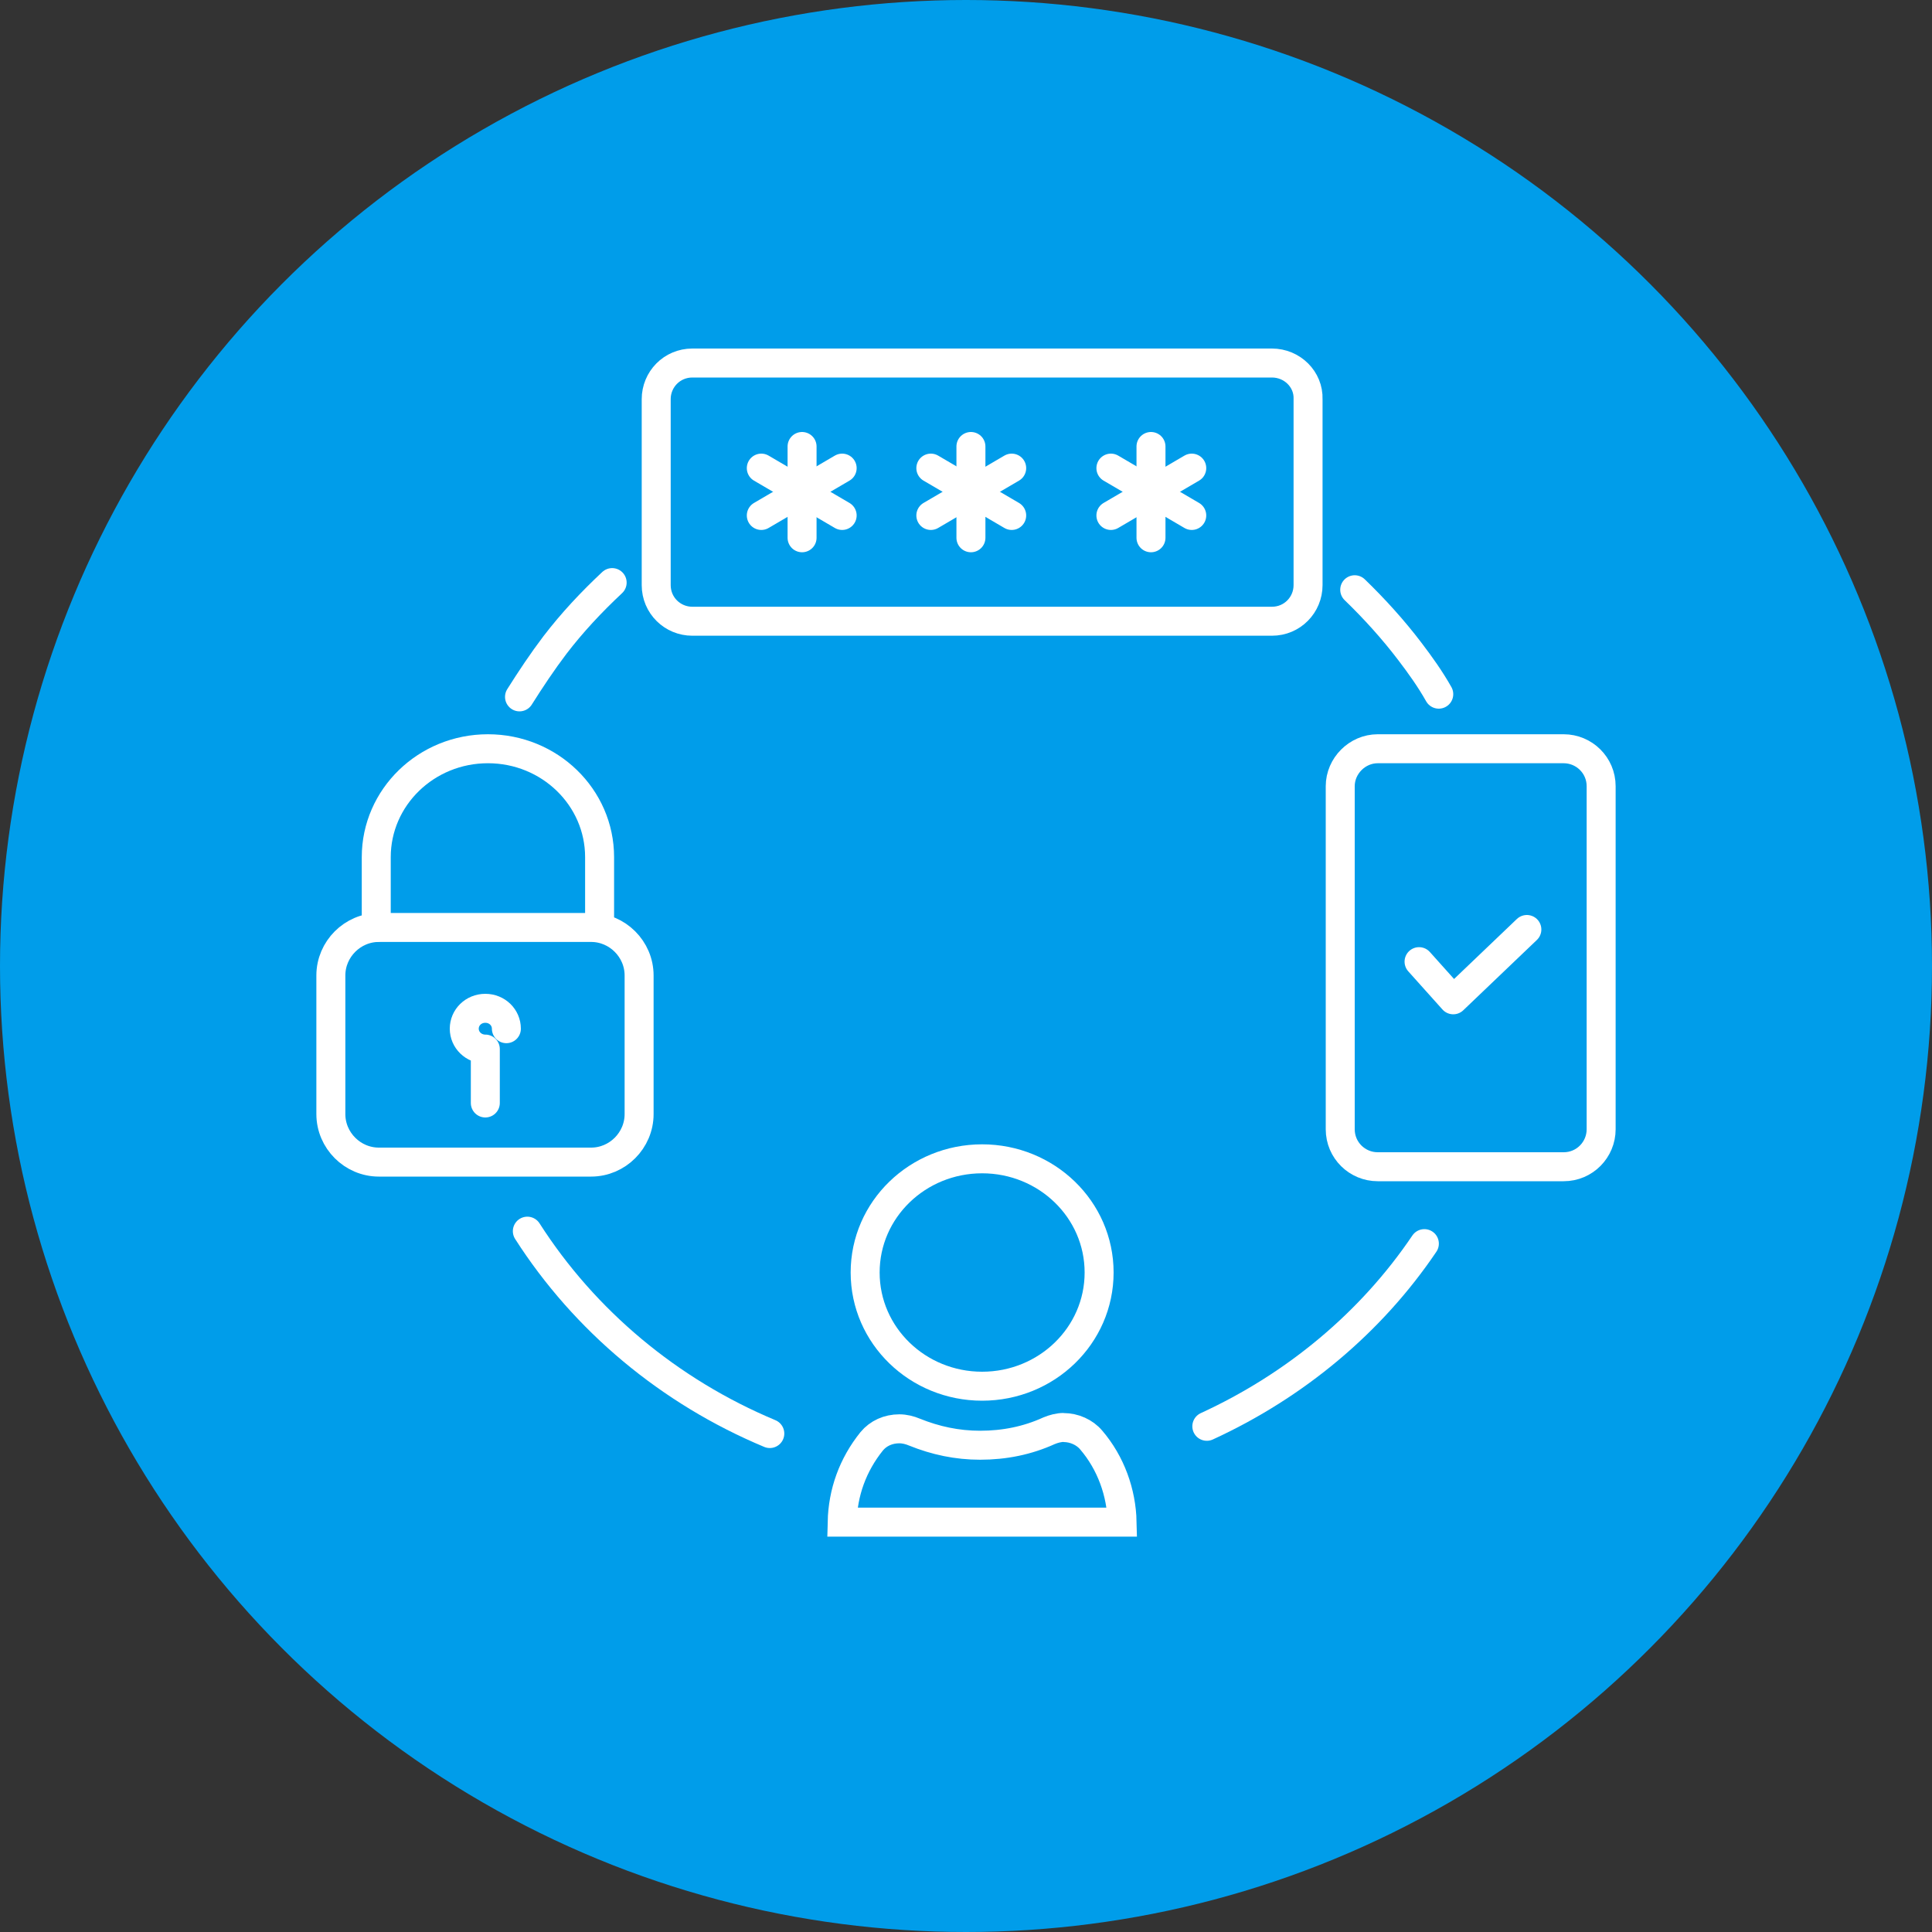 <?xml version="1.0" encoding="UTF-8"?>
<svg xmlns="http://www.w3.org/2000/svg" id="FS_2023-Site_Redesign-OT_Security-v1-Zero" viewBox="0 0 200 200">
  <rect x="0" y="0" width="200" height="200" fill="#333333" stroke="none"/>
  <defs>
    <style>.cls-1{stroke-miterlimit:10;}.cls-1,.cls-2{fill:none;stroke:#fff;stroke-width:3px;}.cls-3{fill:#009dea;}.cls-2{stroke-linecap:round;stroke-linejoin:round;}</style>
  </defs>
  <circle class="cls-3" cx="100" cy="100" r="100"></circle>
  <g id="zero-trust">
    <path class="cls-2" d="m131.67,37.58h-60c-2.11,0-3.74,1.7-3.74,3.74v19.25c0,2.11,1.7,3.74,3.74,3.74h60c2.11,0,3.74-1.7,3.74-3.74v-19.25c.07-2.04-1.63-3.74-3.74-3.74h0Z"></path>
    <line class="cls-2" x1="83.03" y1="46.22" x2="83.03" y2="55.67"></line>
    <line class="cls-2" x1="87.18" y1="48.46" x2="78.81" y2="53.36"></line>
    <line class="cls-2" x1="78.81" y1="48.46" x2="87.18" y2="53.36"></line>
    <line class="cls-2" x1="100.51" y1="46.22" x2="100.51" y2="55.67"></line>
    <line class="cls-2" x1="104.73" y1="48.46" x2="96.36" y2="53.36"></line>
    <line class="cls-2" x1="96.36" y1="48.46" x2="104.73" y2="53.36"></line>
    <line class="cls-2" x1="119.15" y1="46.22" x2="119.15" y2="55.67"></line>
    <line class="cls-2" x1="123.37" y1="48.46" x2="115" y2="53.36"></line>
    <line class="cls-2" x1="115" y1="48.46" x2="123.37" y2="53.36"></line>
    <path class="cls-1" d="m110.1,147.78c1.09,0,2.18.48,2.86,1.29,2.04,2.38,3.13,5.44,3.2,8.5h-28.98c.07-3.06,1.09-5.92,3.06-8.37.68-.82,1.7-1.29,2.86-1.29.54,0,1.09.14,1.56.34,2.18.88,4.42,1.36,6.8,1.36,2.52,0,4.9-.48,7.14-1.5.48-.2,1.02-.34,1.5-.34m0-4.08h0Z"></path>
    <path class="cls-2" d="m39.22,96.01h21.97c2.72,0,4.97,2.24,4.97,4.97v14.35c0,2.72-2.24,4.97-4.97,4.97h-21.97c-2.72,0-4.97-2.24-4.97-4.97v-14.35c0-2.72,2.24-4.97,4.97-4.97Z"></path>
    <path class="cls-2" d="m38.95,96.01v-7.28c0-6.19,5.17-11.22,11.56-11.22h0c6.39,0,11.56,5.03,11.56,11.22v7.28"></path>
    <path class="cls-2" d="m50.24,114.18v-5.58c-1.22,0-2.18-.95-2.18-2.11s.95-2.11,2.18-2.11,2.18.95,2.18,2.11"></path>
    <path class="cls-2" d="m142.62,77.51h19.25c2.11,0,3.88,1.7,3.88,3.88v35.51c0,2.11-1.7,3.88-3.88,3.88h-19.25c-2.11,0-3.88-1.7-3.88-3.88v-35.51c0-2.11,1.77-3.88,3.88-3.88Z"></path>
    <polyline class="cls-2" points="146.9 99.55 150.44 103.5 158.06 96.22"></polyline>
    <path class="cls-2" d="m79.69,148.4c-10.41-4.35-19.18-11.7-25.1-20.95"></path>
    <path class="cls-2" d="m124.93,147.65c9.18-4.22,17.01-10.75,22.52-18.91"></path>
    <path class="cls-2" d="m140.24,61.05c2.04,1.97,4.01,4.15,5.71,6.39,1.09,1.43,2.11,2.86,2.99,4.42"></path>
    <path class="cls-2" d="m53.78,72.14c1.16-1.84,2.38-3.67,3.67-5.37,1.77-2.31,3.74-4.42,5.92-6.46"></path>
    <path class="cls-1" d="m101.67,119.96c-6.67,0-12.11,5.24-12.11,11.77s5.44,11.77,12.11,11.77,12.11-5.24,12.11-11.77-5.44-11.77-12.11-11.77h0Z"></path>
  </g>
</svg>

